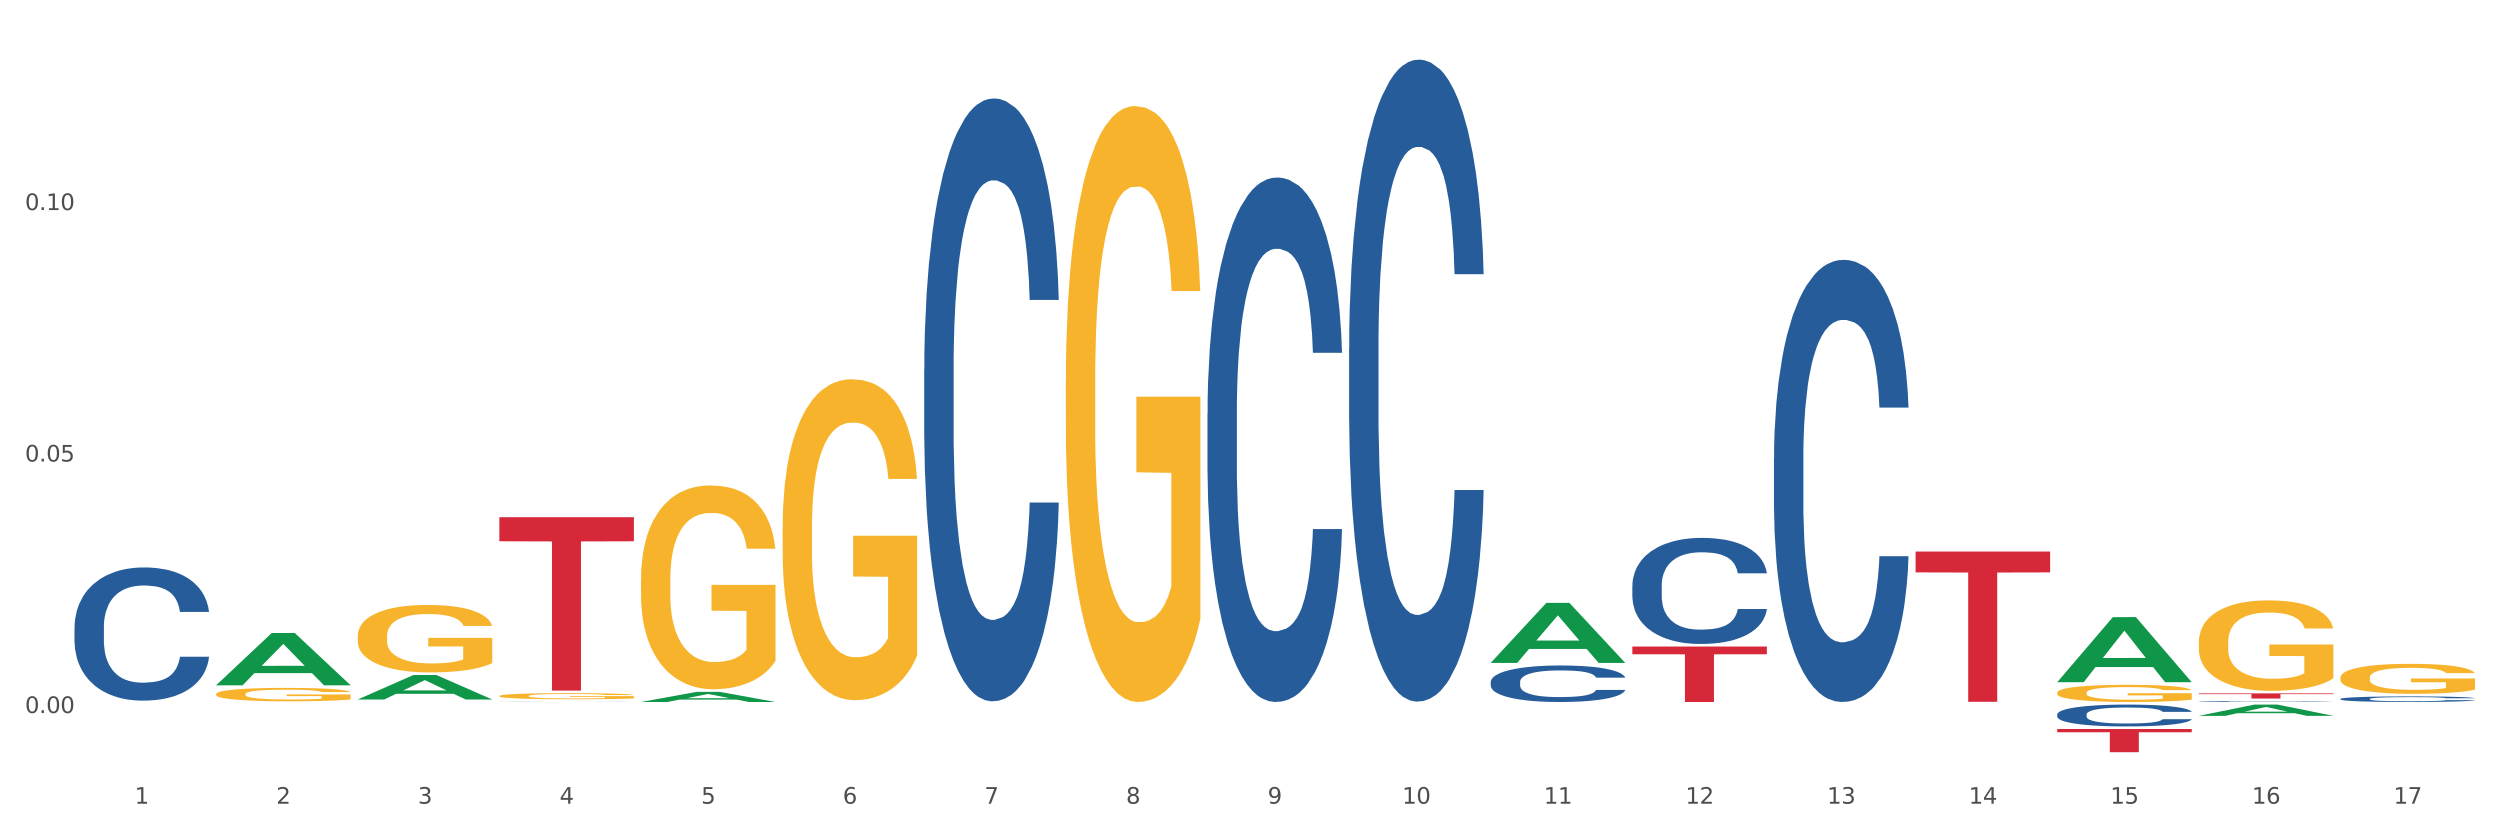 <?xml version="1.0" encoding="utf-8" standalone="no"?>
<!DOCTYPE svg PUBLIC "-//W3C//DTD SVG 1.1//EN"
  "http://www.w3.org/Graphics/SVG/1.1/DTD/svg11.dtd">
<svg xmlns:xlink="http://www.w3.org/1999/xlink" width="1080pt" height="360pt" viewBox="0 0 1080 360" xmlns="http://www.w3.org/2000/svg" version="1.1">
 <rect x="0" y="0" width="1080" height="360" fill="#333333" stroke="none"/>
 <defs>
  <style type="text/css">*{stroke-linejoin: round; stroke-linecap: butt}</style>
 </defs>
 <g id="figure_1">
  <g id="patch_1">
   <path d="M 0 360 
L 1080 360 
L 1080 0 
L 0 0 
z
" style="fill: #ffffff; stroke: #ffffff; stroke-linejoin: miter"/>
  </g>
  <g id="axes_1">
   <g id="matplotlib.axis_1">
    <g id="xtick_1">
     <g id="text_1">
      <!-- 1 -->
      <g style="fill: #4d4d4d" transform="translate(58.182 347.204) scale(0.096 -0.096)">
       <defs>
        <path id="DejaVuSans-31" d="M 794 531 
L 1825 531 
L 1825 4091 
L 703 3866 
L 703 4441 
L 1819 4666 
L 2450 4666 
L 2450 531 
L 3481 531 
L 3481 0 
L 794 0 
L 794 531 
z
" transform="scale(0.016)"/>
       </defs>
       <use xlink:href="#DejaVuSans-31"/>
      </g>
     </g>
    </g>
    <g id="xtick_2">
     <g id="text_2">
      <!-- 2 -->
      <g style="fill: #4d4d4d" transform="translate(119.364 347.204) scale(0.096 -0.096)">
       <defs>
        <path id="DejaVuSans-32" d="M 1228 531 
L 3431 531 
L 3431 0 
L 469 0 
L 469 531 
Q 828 903 1448 1529 
Q 2069 2156 2228 2338 
Q 2531 2678 2651 2914 
Q 2772 3150 2772 3378 
Q 2772 3750 2511 3984 
Q 2250 4219 1831 4219 
Q 1534 4219 1204 4116 
Q 875 4013 500 3803 
L 500 4441 
Q 881 4594 1212 4672 
Q 1544 4750 1819 4750 
Q 2544 4750 2975 4387 
Q 3406 4025 3406 3419 
Q 3406 3131 3298 2873 
Q 3191 2616 2906 2266 
Q 2828 2175 2409 1742 
Q 1991 1309 1228 531 
z
" transform="scale(0.016)"/>
       </defs>
       <use xlink:href="#DejaVuSans-32"/>
      </g>
     </g>
    </g>
    <g id="xtick_3">
     <g id="text_3">
      <!-- 3 -->
      <g style="fill: #4d4d4d" transform="translate(180.545 347.204) scale(0.096 -0.096)">
       <defs>
        <path id="DejaVuSans-33" d="M 2597 2516 
Q 3050 2419 3304 2112 
Q 3559 1806 3559 1356 
Q 3559 666 3084 287 
Q 2609 -91 1734 -91 
Q 1441 -91 1130 -33 
Q 819 25 488 141 
L 488 750 
Q 750 597 1062 519 
Q 1375 441 1716 441 
Q 2309 441 2620 675 
Q 2931 909 2931 1356 
Q 2931 1769 2642 2001 
Q 2353 2234 1838 2234 
L 1294 2234 
L 1294 2753 
L 1863 2753 
Q 2328 2753 2575 2939 
Q 2822 3125 2822 3475 
Q 2822 3834 2567 4026 
Q 2313 4219 1838 4219 
Q 1578 4219 1281 4162 
Q 984 4106 628 3988 
L 628 4550 
Q 988 4650 1302 4700 
Q 1616 4750 1894 4750 
Q 2613 4750 3031 4423 
Q 3450 4097 3450 3541 
Q 3450 3153 3228 2886 
Q 3006 2619 2597 2516 
z
" transform="scale(0.016)"/>
       </defs>
       <use xlink:href="#DejaVuSans-33"/>
      </g>
     </g>
    </g>
    <g id="xtick_4">
     <g id="text_4">
      <!-- 4 -->
      <g style="fill: #4d4d4d" transform="translate(241.726 347.204) scale(0.096 -0.096)">
       <defs>
        <path id="DejaVuSans-34" d="M 2419 4116 
L 825 1625 
L 2419 1625 
L 2419 4116 
z
M 2253 4666 
L 3047 4666 
L 3047 1625 
L 3713 1625 
L 3713 1100 
L 3047 1100 
L 3047 0 
L 2419 0 
L 2419 1100 
L 313 1100 
L 313 1709 
L 2253 4666 
z
" transform="scale(0.016)"/>
       </defs>
       <use xlink:href="#DejaVuSans-34"/>
      </g>
     </g>
    </g>
    <g id="xtick_5">
     <g id="text_5">
      <!-- 5 -->
      <g style="fill: #4d4d4d" transform="translate(302.908 347.204) scale(0.096 -0.096)">
       <defs>
        <path id="DejaVuSans-35" d="M 691 4666 
L 3169 4666 
L 3169 4134 
L 1269 4134 
L 1269 2991 
Q 1406 3038 1543 3061 
Q 1681 3084 1819 3084 
Q 2600 3084 3056 2656 
Q 3513 2228 3513 1497 
Q 3513 744 3044 326 
Q 2575 -91 1722 -91 
Q 1428 -91 1123 -41 
Q 819 9 494 109 
L 494 744 
Q 775 591 1075 516 
Q 1375 441 1709 441 
Q 2250 441 2565 725 
Q 2881 1009 2881 1497 
Q 2881 1984 2565 2268 
Q 2250 2553 1709 2553 
Q 1456 2553 1204 2497 
Q 953 2441 691 2322 
L 691 4666 
z
" transform="scale(0.016)"/>
       </defs>
       <use xlink:href="#DejaVuSans-35"/>
      </g>
     </g>
    </g>
    <g id="xtick_6">
     <g id="text_6">
      <!-- 6 -->
      <g style="fill: #4d4d4d" transform="translate(364.089 347.204) scale(0.096 -0.096)">
       <defs>
        <path id="DejaVuSans-36" d="M 2113 2584 
Q 1688 2584 1439 2293 
Q 1191 2003 1191 1497 
Q 1191 994 1439 701 
Q 1688 409 2113 409 
Q 2538 409 2786 701 
Q 3034 994 3034 1497 
Q 3034 2003 2786 2293 
Q 2538 2584 2113 2584 
z
M 3366 4563 
L 3366 3988 
Q 3128 4100 2886 4159 
Q 2644 4219 2406 4219 
Q 1781 4219 1451 3797 
Q 1122 3375 1075 2522 
Q 1259 2794 1537 2939 
Q 1816 3084 2150 3084 
Q 2853 3084 3261 2657 
Q 3669 2231 3669 1497 
Q 3669 778 3244 343 
Q 2819 -91 2113 -91 
Q 1303 -91 875 529 
Q 447 1150 447 2328 
Q 447 3434 972 4092 
Q 1497 4750 2381 4750 
Q 2619 4750 2861 4703 
Q 3103 4656 3366 4563 
z
" transform="scale(0.016)"/>
       </defs>
       <use xlink:href="#DejaVuSans-36"/>
      </g>
     </g>
    </g>
    <g id="xtick_7">
     <g id="text_7">
      <!-- 7 -->
      <g style="fill: #4d4d4d" transform="translate(425.271 347.204) scale(0.096 -0.096)">
       <defs>
        <path id="DejaVuSans-37" d="M 525 4666 
L 3525 4666 
L 3525 4397 
L 1831 0 
L 1172 0 
L 2766 4134 
L 525 4134 
L 525 4666 
z
" transform="scale(0.016)"/>
       </defs>
       <use xlink:href="#DejaVuSans-37"/>
      </g>
     </g>
    </g>
    <g id="xtick_8">
     <g id="text_8">
      <!-- 8 -->
      <g style="fill: #4d4d4d" transform="translate(486.452 347.204) scale(0.096 -0.096)">
       <defs>
        <path id="DejaVuSans-38" d="M 2034 2216 
Q 1584 2216 1326 1975 
Q 1069 1734 1069 1313 
Q 1069 891 1326 650 
Q 1584 409 2034 409 
Q 2484 409 2743 651 
Q 3003 894 3003 1313 
Q 3003 1734 2745 1975 
Q 2488 2216 2034 2216 
z
M 1403 2484 
Q 997 2584 770 2862 
Q 544 3141 544 3541 
Q 544 4100 942 4425 
Q 1341 4750 2034 4750 
Q 2731 4750 3128 4425 
Q 3525 4100 3525 3541 
Q 3525 3141 3298 2862 
Q 3072 2584 2669 2484 
Q 3125 2378 3379 2068 
Q 3634 1759 3634 1313 
Q 3634 634 3220 271 
Q 2806 -91 2034 -91 
Q 1263 -91 848 271 
Q 434 634 434 1313 
Q 434 1759 690 2068 
Q 947 2378 1403 2484 
z
M 1172 3481 
Q 1172 3119 1398 2916 
Q 1625 2713 2034 2713 
Q 2441 2713 2670 2916 
Q 2900 3119 2900 3481 
Q 2900 3844 2670 4047 
Q 2441 4250 2034 4250 
Q 1625 4250 1398 4047 
Q 1172 3844 1172 3481 
z
" transform="scale(0.016)"/>
       </defs>
       <use xlink:href="#DejaVuSans-38"/>
      </g>
     </g>
    </g>
    <g id="xtick_9">
     <g id="text_9">
      <!-- 9 -->
      <g style="fill: #4d4d4d" transform="translate(547.634 347.204) scale(0.096 -0.096)">
       <defs>
        <path id="DejaVuSans-39" d="M 703 97 
L 703 672 
Q 941 559 1184 500 
Q 1428 441 1663 441 
Q 2288 441 2617 861 
Q 2947 1281 2994 2138 
Q 2813 1869 2534 1725 
Q 2256 1581 1919 1581 
Q 1219 1581 811 2004 
Q 403 2428 403 3163 
Q 403 3881 828 4315 
Q 1253 4750 1959 4750 
Q 2769 4750 3195 4129 
Q 3622 3509 3622 2328 
Q 3622 1225 3098 567 
Q 2575 -91 1691 -91 
Q 1453 -91 1209 -44 
Q 966 3 703 97 
z
M 1959 2075 
Q 2384 2075 2632 2365 
Q 2881 2656 2881 3163 
Q 2881 3666 2632 3958 
Q 2384 4250 1959 4250 
Q 1534 4250 1286 3958 
Q 1038 3666 1038 3163 
Q 1038 2656 1286 2365 
Q 1534 2075 1959 2075 
z
" transform="scale(0.016)"/>
       </defs>
       <use xlink:href="#DejaVuSans-39"/>
      </g>
     </g>
    </g>
    <g id="xtick_10">
     <g id="text_10">
      <!-- 10 -->
      <g style="fill: #4d4d4d" transform="translate(605.761 347.204) scale(0.096 -0.096)">
       <defs>
        <path id="DejaVuSans-30" d="M 2034 4250 
Q 1547 4250 1301 3770 
Q 1056 3291 1056 2328 
Q 1056 1369 1301 889 
Q 1547 409 2034 409 
Q 2525 409 2770 889 
Q 3016 1369 3016 2328 
Q 3016 3291 2770 3770 
Q 2525 4250 2034 4250 
z
M 2034 4750 
Q 2819 4750 3233 4129 
Q 3647 3509 3647 2328 
Q 3647 1150 3233 529 
Q 2819 -91 2034 -91 
Q 1250 -91 836 529 
Q 422 1150 422 2328 
Q 422 3509 836 4129 
Q 1250 4750 2034 4750 
z
" transform="scale(0.016)"/>
       </defs>
       <use xlink:href="#DejaVuSans-31"/>
       <use xlink:href="#DejaVuSans-30" transform="translate(63.623 0)"/>
      </g>
     </g>
    </g>
    <g id="xtick_11">
     <g id="text_11">
      <!-- 11 -->
      <g style="fill: #4d4d4d" transform="translate(666.942 347.204) scale(0.096 -0.096)">
       <use xlink:href="#DejaVuSans-31"/>
       <use xlink:href="#DejaVuSans-31" transform="translate(63.623 0)"/>
      </g>
     </g>
    </g>
    <g id="xtick_12">
     <g id="text_12">
      <!-- 12 -->
      <g style="fill: #4d4d4d" transform="translate(728.124 347.204) scale(0.096 -0.096)">
       <use xlink:href="#DejaVuSans-31"/>
       <use xlink:href="#DejaVuSans-32" transform="translate(63.623 0)"/>
      </g>
     </g>
    </g>
    <g id="xtick_13">
     <g id="text_13">
      <!-- 13 -->
      <g style="fill: #4d4d4d" transform="translate(789.305 347.204) scale(0.096 -0.096)">
       <use xlink:href="#DejaVuSans-31"/>
       <use xlink:href="#DejaVuSans-33" transform="translate(63.623 0)"/>
      </g>
     </g>
    </g>
    <g id="xtick_14">
     <g id="text_14">
      <!-- 14 -->
      <g style="fill: #4d4d4d" transform="translate(850.487 347.204) scale(0.096 -0.096)">
       <use xlink:href="#DejaVuSans-31"/>
       <use xlink:href="#DejaVuSans-34" transform="translate(63.623 0)"/>
      </g>
     </g>
    </g>
    <g id="xtick_15">
     <g id="text_15">
      <!-- 15 -->
      <g style="fill: #4d4d4d" transform="translate(911.668 347.204) scale(0.096 -0.096)">
       <use xlink:href="#DejaVuSans-31"/>
       <use xlink:href="#DejaVuSans-35" transform="translate(63.623 0)"/>
      </g>
     </g>
    </g>
    <g id="xtick_16">
     <g id="text_16">
      <!-- 16 -->
      <g style="fill: #4d4d4d" transform="translate(972.849 347.204) scale(0.096 -0.096)">
       <use xlink:href="#DejaVuSans-31"/>
       <use xlink:href="#DejaVuSans-36" transform="translate(63.623 0)"/>
      </g>
     </g>
    </g>
    <g id="xtick_17">
     <g id="text_17">
      <!-- 17 -->
      <g style="fill: #4d4d4d" transform="translate(1034.031 347.204) scale(0.096 -0.096)">
       <use xlink:href="#DejaVuSans-31"/>
       <use xlink:href="#DejaVuSans-37" transform="translate(63.623 0)"/>
      </g>
     </g>
    </g>
    <g id="xtick_18"/>
    <g id="xtick_19"/>
    <g id="xtick_20"/>
    <g id="xtick_21"/>
    <g id="xtick_22"/>
    <g id="xtick_23"/>
    <g id="xtick_24"/>
    <g id="xtick_25"/>
    <g id="xtick_26"/>
    <g id="xtick_27"/>
    <g id="xtick_28"/>
    <g id="xtick_29"/>
    <g id="xtick_30"/>
    <g id="xtick_31"/>
    <g id="xtick_32"/>
    <g id="xtick_33"/>
   </g>
   <g id="matplotlib.axis_2">
    <g id="ytick_1">
     <g id="text_18">
      <!-- 0.00 -->
      <g style="fill: #4d4d4d" transform="translate(10.8 308.024) scale(0.096 -0.096)">
       <defs>
        <path id="DejaVuSans-2e" d="M 684 794 
L 1344 794 
L 1344 0 
L 684 0 
L 684 794 
z
" transform="scale(0.016)"/>
       </defs>
       <use xlink:href="#DejaVuSans-30"/>
       <use xlink:href="#DejaVuSans-2e" transform="translate(63.623 0)"/>
       <use xlink:href="#DejaVuSans-30" transform="translate(95.41 0)"/>
       <use xlink:href="#DejaVuSans-30" transform="translate(159.033 0)"/>
      </g>
     </g>
    </g>
    <g id="ytick_2">
     <g id="text_19">
      <!-- 0.05 -->
      <g style="fill: #4d4d4d" transform="translate(10.8 199.385) scale(0.096 -0.096)">
       <use xlink:href="#DejaVuSans-30"/>
       <use xlink:href="#DejaVuSans-2e" transform="translate(63.623 0)"/>
       <use xlink:href="#DejaVuSans-30" transform="translate(95.41 0)"/>
       <use xlink:href="#DejaVuSans-35" transform="translate(159.033 0)"/>
      </g>
     </g>
    </g>
    <g id="ytick_3">
     <g id="text_20">
      <!-- 0.10 -->
      <g style="fill: #4d4d4d" transform="translate(10.8 90.746) scale(0.096 -0.096)">
       <use xlink:href="#DejaVuSans-30"/>
       <use xlink:href="#DejaVuSans-2e" transform="translate(63.623 0)"/>
       <use xlink:href="#DejaVuSans-31" transform="translate(95.41 0)"/>
       <use xlink:href="#DejaVuSans-30" transform="translate(159.033 0)"/>
      </g>
     </g>
    </g>
    <g id="ytick_4"/>
    <g id="ytick_5"/>
    <g id="ytick_6"/>
   </g>
   <g id="PolyCollection_1">
    <path d="M 93.356 296.013 
L 93.416 295.992 
L 117.384 273.463 
L 127.331 273.441 
L 151.479 296.056 
L 139.974 296.056 
L 134.761 290.789 
L 110.014 290.789 
L 109.834 290.874 
L 104.801 296.056 
L 93.356 296.056 
L 93.356 296.013 
L 113.13 287.647 
L 131.645 287.626 
L 122.478 278.261 
L 122.358 278.219 
L 122.238 278.283 
L 113.07 287.626 
L 113.13 287.647 
L 93.356 296.013 
z
" clip-path="url(#pfa1f5abcf6)" style="fill: #109648"/>
    <path d="M 154.538 302.165 
L 154.598 302.155 
L 178.566 291.616 
L 188.512 291.606 
L 212.66 302.184 
L 201.156 302.184 
L 195.943 299.721 
L 171.196 299.721 
L 171.016 299.761 
L 165.983 302.184 
L 154.538 302.184 
L 154.538 302.165 
L 174.311 298.251 
L 192.827 298.241 
L 183.659 293.861 
L 183.539 293.841 
L 183.419 293.871 
L 174.251 298.241 
L 174.311 298.251 
L 154.538 302.165 
z
" clip-path="url(#pfa1f5abcf6)" style="fill: #109648"/>
    <path d="M 643.989 286.326 
L 644.049 286.302 
L 668.017 260.447 
L 677.964 260.423 
L 702.112 286.375 
L 690.607 286.375 
L 685.394 280.331 
L 660.647 280.331 
L 660.467 280.429 
L 655.434 286.375 
L 643.989 286.375 
L 643.989 286.326 
L 663.763 276.725 
L 682.278 276.701 
L 673.11 265.954 
L 672.99 265.906 
L 672.871 265.979 
L 663.703 276.701 
L 663.763 276.725 
L 643.989 286.326 
z
" clip-path="url(#pfa1f5abcf6)" style="fill: #109648"/>
    <path d="M 888.715 294.671 
L 888.775 294.644 
L 912.743 266.603 
L 922.689 266.577 
L 946.837 294.723 
L 935.333 294.723 
L 930.12 288.169 
L 905.373 288.169 
L 905.193 288.275 
L 900.16 294.723 
L 888.715 294.723 
L 888.715 294.671 
L 908.488 284.258 
L 927.004 284.231 
L 917.836 272.576 
L 917.716 272.523 
L 917.596 272.603 
L 908.428 284.231 
L 908.488 284.258 
L 888.715 294.671 
z
" clip-path="url(#pfa1f5abcf6)" style="fill: #109648"/>
    <path d="M 949.896 309.235 
L 949.956 309.23 
L 973.924 304.381 
L 983.871 304.377 
L 1008.019 309.244 
L 996.514 309.244 
L 991.301 308.111 
L 966.554 308.111 
L 966.374 308.129 
L 961.341 309.244 
L 949.896 309.244 
L 949.896 309.235 
L 969.67 307.434 
L 988.185 307.43 
L 979.017 305.414 
L 978.897 305.405 
L 978.778 305.419 
L 969.61 307.43 
L 969.67 307.434 
L 949.896 309.235 
z
" clip-path="url(#pfa1f5abcf6)" style="fill: #109648"/>
    <path d="M 215.719 223.423 
L 273.842 223.423 
L 273.842 233.833 
L 250.978 233.903 
L 250.978 298.331 
L 238.445 298.331 
L 238.445 233.903 
L 215.719 233.833 
L 215.719 223.494 
L 215.719 223.423 
z
" clip-path="url(#pfa1f5abcf6)" style="fill: #d62839"/>
    <path d="M 888.715 314.934 
L 946.837 314.934 
L 946.837 316.326 
L 923.974 316.335 
L 923.974 324.95 
L 911.44 324.95 
L 911.44 316.335 
L 888.715 316.326 
L 888.715 314.943 
L 888.715 314.934 
z
" clip-path="url(#pfa1f5abcf6)" style="fill: #d62839"/>
    <path d="M 827.533 238.258 
L 885.656 238.258 
L 885.656 247.278 
L 862.792 247.339 
L 862.792 303.166 
L 850.259 303.166 
L 850.259 247.339 
L 827.533 247.278 
L 827.533 238.319 
L 827.533 238.258 
z
" clip-path="url(#pfa1f5abcf6)" style="fill: #d62839"/>
    <path d="M 949.896 299.558 
L 1008.019 299.558 
L 1008.019 299.865 
L 985.155 299.867 
L 985.155 301.768 
L 972.622 301.768 
L 972.622 299.867 
L 949.896 299.865 
L 949.896 299.56 
L 949.896 299.558 
z
" clip-path="url(#pfa1f5abcf6)" style="fill: #d62839"/>
    <path d="M 705.171 279.308 
L 763.293 279.308 
L 763.293 282.637 
L 740.43 282.659 
L 740.43 303.262 
L 727.896 303.262 
L 727.896 282.659 
L 705.171 282.637 
L 705.171 279.33 
L 705.171 279.308 
z
" clip-path="url(#pfa1f5abcf6)" style="fill: #d62839"/>
    <path d="M 705.171 252.956 
L 705.239 252.914 
L 705.239 251.743 
L 705.445 250.152 
L 706.201 247.222 
L 707.163 245.004 
L 708.812 242.409 
L 709.705 241.321 
L 710.873 240.108 
L 713.277 238.141 
L 716.026 236.466 
L 717.949 235.546 
L 719.392 234.96 
L 722.621 233.913 
L 724.476 233.453 
L 726.4 233.076 
L 728.049 232.825 
L 730.797 232.532 
L 732.995 232.407 
L 735.537 232.365 
L 737.667 232.407 
L 740.484 232.574 
L 744.606 233.076 
L 746.186 233.369 
L 748.316 233.872 
L 750.514 234.541 
L 752.301 235.211 
L 754.362 236.173 
L 756.491 237.429 
L 758.552 239.019 
L 759.995 240.484 
L 761.163 242.033 
L 762.194 243.916 
L 762.949 245.967 
L 763.293 247.683 
L 750.72 247.683 
L 750.377 246.134 
L 749.69 244.46 
L 749.003 243.33 
L 748.247 242.409 
L 747.079 241.363 
L 746.049 240.693 
L 744.331 239.898 
L 742.751 239.396 
L 741.446 239.103 
L 739.865 238.852 
L 736.499 238.601 
L 734.094 238.601 
L 732.583 238.685 
L 730.728 238.894 
L 729.148 239.187 
L 727.293 239.689 
L 725.85 240.233 
L 724.407 240.945 
L 723.583 241.447 
L 722.346 242.368 
L 721.522 243.121 
L 720.423 244.418 
L 719.804 245.339 
L 718.705 247.725 
L 718.224 249.482 
L 718.018 250.696 
L 717.881 252.035 
L 717.881 258.564 
L 718.293 261.494 
L 718.636 262.75 
L 719.186 264.173 
L 720.216 266.014 
L 721.728 267.814 
L 723.308 269.111 
L 724.613 269.906 
L 725.85 270.492 
L 727.087 270.953 
L 728.598 271.371 
L 729.835 271.622 
L 731.69 271.873 
L 733.888 271.999 
L 735.606 271.999 
L 739.11 271.79 
L 740.69 271.581 
L 742.201 271.288 
L 743.85 270.827 
L 745.155 270.325 
L 745.911 269.948 
L 747.148 269.153 
L 748.11 268.316 
L 748.934 267.353 
L 749.484 266.516 
L 750.102 265.261 
L 750.583 263.838 
L 750.72 263.084 
L 763.293 263.084 
L 763.018 264.591 
L 762.537 266.056 
L 761.575 268.023 
L 760.82 269.153 
L 759.652 270.534 
L 758.415 271.706 
L 756.697 273.003 
L 755.117 273.966 
L 753.468 274.803 
L 751.682 275.556 
L 748.453 276.603 
L 747.285 276.896 
L 744.812 277.398 
L 742.888 277.691 
L 740.071 277.984 
L 737.186 278.151 
L 734.163 278.193 
L 731.484 278.109 
L 728.529 277.858 
L 726.674 277.607 
L 724.613 277.231 
L 722.209 276.645 
L 719.942 275.933 
L 717.812 275.096 
L 715.819 274.134 
L 713.965 273.045 
L 711.56 271.246 
L 709.774 269.488 
L 708.468 267.856 
L 707.575 266.475 
L 706.682 264.717 
L 706.201 263.503 
L 705.445 260.573 
L 705.171 257.853 
L 705.171 252.956 
z
" clip-path="url(#pfa1f5abcf6)" style="fill: #255c99"/>
    <path d="M 766.352 198.074 
L 766.421 197.899 
L 766.421 193.015 
L 766.627 186.386 
L 767.383 174.175 
L 768.344 164.93 
L 769.993 154.115 
L 770.886 149.579 
L 772.054 144.52 
L 774.459 136.321 
L 777.207 129.344 
L 779.131 125.506 
L 780.573 123.064 
L 783.802 118.703 
L 785.657 116.784 
L 787.581 115.214 
L 789.23 114.167 
L 791.978 112.946 
L 794.177 112.423 
L 796.719 112.248 
L 798.848 112.423 
L 801.665 113.121 
L 805.787 115.214 
L 807.367 116.435 
L 809.497 118.528 
L 811.696 121.319 
L 813.482 124.111 
L 815.543 128.123 
L 817.673 133.356 
L 819.734 139.985 
L 821.177 146.09 
L 822.345 152.545 
L 823.375 160.394 
L 824.131 168.942 
L 824.474 176.094 
L 811.902 176.094 
L 811.558 169.64 
L 810.871 162.662 
L 810.184 157.952 
L 809.428 154.115 
L 808.261 149.753 
L 807.23 146.962 
L 805.512 143.648 
L 803.932 141.555 
L 802.627 140.334 
L 801.047 139.287 
L 797.68 138.24 
L 795.276 138.24 
L 793.764 138.589 
L 791.909 139.461 
L 790.329 140.682 
L 788.474 142.776 
L 787.031 145.044 
L 785.589 148.009 
L 784.764 150.102 
L 783.528 153.94 
L 782.703 157.08 
L 781.604 162.488 
L 780.986 166.325 
L 779.886 176.269 
L 779.405 183.595 
L 779.199 188.654 
L 779.062 194.236 
L 779.062 221.449 
L 779.474 233.66 
L 779.818 238.893 
L 780.367 244.824 
L 781.398 252.5 
L 782.909 260.001 
L 784.489 265.408 
L 785.795 268.723 
L 787.031 271.165 
L 788.268 273.084 
L 789.78 274.828 
L 791.016 275.875 
L 792.871 276.922 
L 795.07 277.445 
L 796.787 277.445 
L 800.291 276.573 
L 801.871 275.7 
L 803.383 274.479 
L 805.032 272.56 
L 806.337 270.467 
L 807.093 268.897 
L 808.329 265.583 
L 809.291 262.094 
L 810.116 258.082 
L 810.665 254.593 
L 811.283 249.36 
L 811.764 243.429 
L 811.902 240.289 
L 824.474 240.289 
L 824.2 246.569 
L 823.719 252.674 
L 822.757 260.873 
L 822.001 265.583 
L 820.833 271.339 
L 819.596 276.224 
L 817.879 281.631 
L 816.299 285.644 
L 814.65 289.132 
L 812.864 292.272 
L 809.635 296.633 
L 808.467 297.855 
L 805.993 299.948 
L 804.07 301.169 
L 801.253 302.39 
L 798.367 303.088 
L 795.344 303.262 
L 792.665 302.913 
L 789.711 301.867 
L 787.856 300.82 
L 785.795 299.25 
L 783.39 296.808 
L 781.123 293.842 
L 778.993 290.354 
L 777.001 286.341 
L 775.146 281.806 
L 772.741 274.305 
L 770.955 266.978 
L 769.65 260.175 
L 768.757 254.419 
L 767.863 247.092 
L 767.383 242.033 
L 766.627 229.822 
L 766.352 218.484 
L 766.352 198.074 
z
" clip-path="url(#pfa1f5abcf6)" style="fill: #255c99"/>
    <path d="M 521.626 178.489 
L 521.695 178.282 
L 521.695 172.488 
L 521.901 164.625 
L 522.657 150.141 
L 523.619 139.174 
L 525.268 126.345 
L 526.161 120.965 
L 527.329 114.964 
L 529.733 105.239 
L 532.481 96.962 
L 534.405 92.41 
L 535.848 89.513 
L 539.077 84.34 
L 540.932 82.064 
L 542.855 80.201 
L 544.504 78.96 
L 547.252 77.511 
L 549.451 76.891 
L 551.993 76.684 
L 554.123 76.891 
L 556.939 77.718 
L 561.062 80.201 
L 562.642 81.65 
L 564.772 84.133 
L 566.97 87.444 
L 568.756 90.754 
L 570.817 95.513 
L 572.947 101.721 
L 575.008 109.584 
L 576.451 116.826 
L 577.619 124.482 
L 578.649 133.794 
L 579.405 143.933 
L 579.749 152.417 
L 567.176 152.417 
L 566.833 144.761 
L 566.146 136.484 
L 565.459 130.897 
L 564.703 126.345 
L 563.535 121.172 
L 562.504 117.861 
L 560.787 113.929 
L 559.207 111.446 
L 557.901 109.998 
L 556.321 108.756 
L 552.955 107.515 
L 550.55 107.515 
L 549.039 107.929 
L 547.184 108.963 
L 545.604 110.412 
L 543.749 112.895 
L 542.306 115.585 
L 540.863 119.102 
L 540.039 121.586 
L 538.802 126.138 
L 537.978 129.862 
L 536.878 136.277 
L 536.26 140.829 
L 535.161 152.624 
L 534.68 161.314 
L 534.474 167.315 
L 534.336 173.937 
L 534.336 206.216 
L 534.749 220.701 
L 535.092 226.908 
L 535.642 233.944 
L 536.672 243.048 
L 538.184 251.946 
L 539.764 258.36 
L 541.069 262.292 
L 542.306 265.189 
L 543.542 267.465 
L 545.054 269.534 
L 546.291 270.776 
L 548.146 272.017 
L 550.344 272.638 
L 552.062 272.638 
L 555.565 271.603 
L 557.146 270.569 
L 558.657 269.12 
L 560.306 266.844 
L 561.611 264.361 
L 562.367 262.499 
L 563.604 258.567 
L 564.565 254.429 
L 565.39 249.67 
L 565.939 245.531 
L 566.558 239.324 
L 567.039 232.288 
L 567.176 228.564 
L 579.749 228.564 
L 579.474 236.013 
L 578.993 243.255 
L 578.031 252.98 
L 577.275 258.567 
L 576.107 265.396 
L 574.871 271.189 
L 573.153 277.604 
L 571.573 282.363 
L 569.924 286.502 
L 568.138 290.226 
L 564.909 295.399 
L 563.741 296.848 
L 561.268 299.331 
L 559.344 300.779 
L 556.527 302.228 
L 553.642 303.055 
L 550.619 303.262 
L 547.939 302.848 
L 544.985 301.607 
L 543.13 300.365 
L 541.069 298.503 
L 538.665 295.606 
L 536.397 292.088 
L 534.268 287.95 
L 532.275 283.191 
L 530.42 277.811 
L 528.016 268.913 
L 526.229 260.223 
L 524.924 252.153 
L 524.031 245.324 
L 523.138 236.634 
L 522.657 230.633 
L 521.901 216.148 
L 521.626 202.699 
L 521.626 178.489 
z
" clip-path="url(#pfa1f5abcf6)" style="fill: #255c99"/>
    <path d="M 399.263 159.55 
L 399.332 159.312 
L 399.332 152.653 
L 399.538 143.615 
L 400.294 126.966 
L 401.256 114.36 
L 402.905 99.614 
L 403.798 93.43 
L 404.966 86.533 
L 407.37 75.354 
L 410.118 65.84 
L 412.042 60.608 
L 413.485 57.278 
L 416.714 51.332 
L 418.569 48.716 
L 420.493 46.575 
L 422.141 45.148 
L 424.89 43.483 
L 427.088 42.769 
L 429.63 42.532 
L 431.76 42.769 
L 434.577 43.721 
L 438.699 46.575 
L 440.279 48.24 
L 442.409 51.094 
L 444.607 54.899 
L 446.393 58.705 
L 448.455 64.175 
L 450.584 71.311 
L 452.645 80.349 
L 454.088 88.673 
L 455.256 97.473 
L 456.287 108.176 
L 457.042 119.831 
L 457.386 129.582 
L 444.813 129.582 
L 444.47 120.782 
L 443.783 111.268 
L 443.096 104.846 
L 442.34 99.614 
L 441.172 93.668 
L 440.142 89.862 
L 438.424 85.343 
L 436.844 82.489 
L 435.538 80.824 
L 433.958 79.397 
L 430.592 77.97 
L 428.187 77.97 
L 426.676 78.446 
L 424.821 79.635 
L 423.241 81.3 
L 421.386 84.154 
L 419.943 87.246 
L 418.5 91.289 
L 417.676 94.144 
L 416.439 99.376 
L 415.615 103.657 
L 414.515 111.03 
L 413.897 116.263 
L 412.798 129.82 
L 412.317 139.809 
L 412.111 146.707 
L 411.973 154.318 
L 411.973 191.421 
L 412.386 208.07 
L 412.729 215.206 
L 413.279 223.292 
L 414.309 233.757 
L 415.821 243.985 
L 417.401 251.358 
L 418.706 255.877 
L 419.943 259.207 
L 421.18 261.823 
L 422.691 264.201 
L 423.928 265.628 
L 425.783 267.055 
L 427.981 267.769 
L 429.699 267.769 
L 433.203 266.58 
L 434.783 265.39 
L 436.294 263.726 
L 437.943 261.109 
L 439.248 258.255 
L 440.004 256.115 
L 441.241 251.596 
L 442.203 246.839 
L 443.027 241.368 
L 443.577 236.611 
L 444.195 229.476 
L 444.676 221.389 
L 444.813 217.108 
L 457.386 217.108 
L 457.111 225.671 
L 456.63 233.995 
L 455.668 245.174 
L 454.913 251.596 
L 453.745 259.444 
L 452.508 266.104 
L 450.79 273.477 
L 449.21 278.947 
L 447.561 283.704 
L 445.775 287.986 
L 442.546 293.932 
L 441.378 295.596 
L 438.905 298.451 
L 436.981 300.115 
L 434.164 301.78 
L 431.279 302.732 
L 428.256 302.97 
L 425.577 302.494 
L 422.622 301.067 
L 420.767 299.64 
L 418.706 297.499 
L 416.302 294.169 
L 414.035 290.126 
L 411.905 285.369 
L 409.912 279.899 
L 408.057 273.715 
L 405.653 263.488 
L 403.867 253.498 
L 402.561 244.222 
L 401.668 236.374 
L 400.775 226.384 
L 400.294 219.487 
L 399.538 202.838 
L 399.263 187.378 
L 399.263 159.55 
z
" clip-path="url(#pfa1f5abcf6)" style="fill: #255c99"/>
    <path d="M 215.719 303.224 
L 215.788 303.224 
L 215.788 303.222 
L 215.994 303.22 
L 216.75 303.215 
L 217.712 303.212 
L 219.36 303.208 
L 220.254 303.206 
L 221.422 303.204 
L 223.826 303.201 
L 226.574 303.199 
L 228.498 303.198 
L 229.941 303.197 
L 233.17 303.195 
L 235.025 303.194 
L 236.948 303.194 
L 238.597 303.193 
L 241.345 303.193 
L 243.544 303.193 
L 246.086 303.193 
L 248.216 303.193 
L 251.032 303.193 
L 255.155 303.194 
L 256.735 303.194 
L 258.864 303.195 
L 261.063 303.196 
L 262.849 303.197 
L 264.91 303.199 
L 267.04 303.2 
L 269.101 303.203 
L 270.544 303.205 
L 271.712 303.207 
L 272.742 303.21 
L 273.498 303.213 
L 273.842 303.216 
L 261.269 303.216 
L 260.926 303.214 
L 260.238 303.211 
L 259.551 303.209 
L 258.796 303.208 
L 257.628 303.206 
L 256.597 303.205 
L 254.88 303.204 
L 253.3 303.203 
L 251.994 303.203 
L 250.414 303.203 
L 247.048 303.202 
L 244.643 303.202 
L 243.132 303.202 
L 241.277 303.203 
L 239.696 303.203 
L 237.841 303.204 
L 236.399 303.205 
L 234.956 303.206 
L 234.132 303.207 
L 232.895 303.208 
L 232.07 303.209 
L 230.971 303.211 
L 230.353 303.212 
L 229.254 303.216 
L 228.773 303.219 
L 228.567 303.221 
L 228.429 303.223 
L 228.429 303.232 
L 228.841 303.237 
L 229.185 303.239 
L 229.735 303.241 
L 230.765 303.244 
L 232.277 303.246 
L 233.857 303.248 
L 235.162 303.25 
L 236.399 303.251 
L 237.635 303.251 
L 239.147 303.252 
L 240.383 303.252 
L 242.238 303.253 
L 244.437 303.253 
L 246.154 303.253 
L 249.658 303.253 
L 251.238 303.252 
L 252.75 303.252 
L 254.399 303.251 
L 255.704 303.25 
L 256.46 303.25 
L 257.696 303.249 
L 258.658 303.247 
L 259.483 303.246 
L 260.032 303.245 
L 260.651 303.243 
L 261.132 303.24 
L 261.269 303.239 
L 273.842 303.239 
L 273.567 303.242 
L 273.086 303.244 
L 272.124 303.247 
L 271.368 303.249 
L 270.2 303.251 
L 268.964 303.252 
L 267.246 303.254 
L 265.666 303.256 
L 264.017 303.257 
L 262.231 303.258 
L 259.002 303.26 
L 257.834 303.26 
L 255.361 303.261 
L 253.437 303.261 
L 250.62 303.262 
L 247.735 303.262 
L 244.712 303.262 
L 242.032 303.262 
L 239.078 303.262 
L 237.223 303.261 
L 235.162 303.261 
L 232.757 303.26 
L 230.49 303.259 
L 228.361 303.258 
L 226.368 303.256 
L 224.513 303.254 
L 222.109 303.252 
L 220.322 303.249 
L 219.017 303.247 
L 218.124 303.244 
L 217.231 303.242 
L 216.75 303.24 
L 215.994 303.236 
L 215.719 303.231 
L 215.719 303.224 
z
" clip-path="url(#pfa1f5abcf6)" style="fill: #255c99"/>
    <path d="M 32.175 270.987 
L 32.244 270.934 
L 32.244 269.463 
L 32.45 267.466 
L 33.206 263.787 
L 34.167 261.002 
L 35.816 257.743 
L 36.709 256.377 
L 37.877 254.853 
L 40.282 252.383 
L 43.03 250.28 
L 44.954 249.124 
L 46.396 248.388 
L 49.625 247.075 
L 51.48 246.496 
L 53.404 246.024 
L 55.053 245.708 
L 57.801 245.34 
L 60 245.183 
L 62.542 245.13 
L 64.671 245.183 
L 67.488 245.393 
L 71.61 246.024 
L 73.19 246.391 
L 75.32 247.022 
L 77.519 247.863 
L 79.305 248.704 
L 81.366 249.913 
L 83.496 251.489 
L 85.557 253.486 
L 87 255.326 
L 88.168 257.27 
L 89.198 259.635 
L 89.954 262.21 
L 90.297 264.365 
L 77.725 264.365 
L 77.381 262.421 
L 76.694 260.318 
L 76.007 258.899 
L 75.251 257.743 
L 74.084 256.429 
L 73.053 255.588 
L 71.335 254.59 
L 69.755 253.959 
L 68.45 253.591 
L 66.87 253.276 
L 63.503 252.961 
L 61.099 252.961 
L 59.587 253.066 
L 57.732 253.329 
L 56.152 253.696 
L 54.297 254.327 
L 52.854 255.01 
L 51.412 255.904 
L 50.587 256.534 
L 49.351 257.691 
L 48.526 258.637 
L 47.427 260.266 
L 46.809 261.422 
L 45.709 264.418 
L 45.228 266.625 
L 45.022 268.149 
L 44.885 269.831 
L 44.885 278.029 
L 45.297 281.708 
L 45.641 283.285 
L 46.19 285.072 
L 47.221 287.384 
L 48.732 289.644 
L 50.312 291.273 
L 51.618 292.272 
L 52.854 293.007 
L 54.091 293.585 
L 55.603 294.111 
L 56.839 294.426 
L 58.694 294.742 
L 60.893 294.899 
L 62.61 294.899 
L 66.114 294.637 
L 67.694 294.374 
L 69.206 294.006 
L 70.855 293.428 
L 72.16 292.797 
L 72.916 292.324 
L 74.152 291.326 
L 75.114 290.274 
L 75.939 289.066 
L 76.488 288.015 
L 77.106 286.438 
L 77.587 284.651 
L 77.725 283.705 
L 90.297 283.705 
L 90.023 285.597 
L 89.542 287.437 
L 88.58 289.907 
L 87.824 291.326 
L 86.656 293.06 
L 85.419 294.531 
L 83.702 296.161 
L 82.122 297.369 
L 80.473 298.42 
L 78.687 299.366 
L 75.458 300.68 
L 74.29 301.048 
L 71.816 301.679 
L 69.893 302.047 
L 67.076 302.415 
L 64.19 302.625 
L 61.167 302.677 
L 58.488 302.572 
L 55.534 302.257 
L 53.679 301.942 
L 51.618 301.469 
L 49.213 300.733 
L 46.946 299.839 
L 44.816 298.788 
L 42.824 297.58 
L 40.969 296.213 
L 38.564 293.953 
L 36.778 291.746 
L 35.473 289.696 
L 34.58 287.962 
L 33.686 285.755 
L 33.206 284.231 
L 32.45 280.552 
L 32.175 277.136 
L 32.175 270.987 
z
" clip-path="url(#pfa1f5abcf6)" style="fill: #255c99"/>
    <path d="M 582.808 150.378 
L 582.876 150.125 
L 582.876 143.033 
L 583.083 133.408 
L 583.838 115.677 
L 584.8 102.253 
L 586.449 86.549 
L 587.342 79.964 
L 588.51 72.618 
L 590.915 60.714 
L 593.663 50.582 
L 595.586 45.01 
L 597.029 41.463 
L 600.258 35.131 
L 602.113 32.345 
L 604.037 30.065 
L 605.686 28.546 
L 608.434 26.773 
L 610.632 26.013 
L 613.174 25.759 
L 615.304 26.013 
L 618.121 27.026 
L 622.243 30.065 
L 623.823 31.838 
L 625.953 34.878 
L 628.151 38.931 
L 629.938 42.983 
L 631.999 48.809 
L 634.129 56.408 
L 636.19 66.033 
L 637.632 74.898 
L 638.8 84.269 
L 639.831 95.668 
L 640.587 108.079 
L 640.93 118.464 
L 628.358 118.464 
L 628.014 109.092 
L 627.327 98.96 
L 626.64 92.121 
L 625.884 86.549 
L 624.716 80.217 
L 623.686 76.164 
L 621.968 71.352 
L 620.388 68.312 
L 619.083 66.539 
L 617.503 65.019 
L 614.136 63.5 
L 611.732 63.5 
L 610.22 64.006 
L 608.365 65.273 
L 606.785 67.046 
L 604.93 70.085 
L 603.487 73.378 
L 602.044 77.684 
L 601.22 80.723 
L 599.983 86.296 
L 599.159 90.855 
L 598.06 98.707 
L 597.441 104.279 
L 596.342 118.717 
L 595.861 129.355 
L 595.655 136.701 
L 595.518 144.806 
L 595.518 184.319 
L 595.93 202.049 
L 596.273 209.648 
L 596.823 218.26 
L 597.854 229.405 
L 599.365 240.296 
L 600.945 248.148 
L 602.251 252.961 
L 603.487 256.507 
L 604.724 259.293 
L 606.235 261.826 
L 607.472 263.346 
L 609.327 264.865 
L 611.525 265.625 
L 613.243 265.625 
L 616.747 264.359 
L 618.327 263.092 
L 619.838 261.319 
L 621.487 258.533 
L 622.793 255.494 
L 623.548 253.214 
L 624.785 248.401 
L 625.747 243.336 
L 626.571 237.51 
L 627.121 232.444 
L 627.739 224.845 
L 628.22 216.234 
L 628.358 211.674 
L 640.93 211.674 
L 640.655 220.793 
L 640.174 229.658 
L 639.213 241.563 
L 638.457 248.401 
L 637.289 256.76 
L 636.052 263.852 
L 634.335 271.704 
L 632.754 277.53 
L 631.106 282.596 
L 629.319 287.155 
L 626.09 293.487 
L 624.922 295.26 
L 622.449 298.3 
L 620.525 300.073 
L 617.709 301.846 
L 614.823 302.859 
L 611.8 303.112 
L 609.121 302.606 
L 606.167 301.086 
L 604.312 299.566 
L 602.251 297.286 
L 599.846 293.74 
L 597.579 289.434 
L 595.449 284.369 
L 593.457 278.543 
L 591.602 271.957 
L 589.197 261.066 
L 587.411 250.428 
L 586.105 240.549 
L 585.212 232.191 
L 584.319 221.553 
L 583.838 214.207 
L 583.083 196.477 
L 582.808 180.013 
L 582.808 150.378 
z
" clip-path="url(#pfa1f5abcf6)" style="fill: #255c99"/>
    <path d="M 643.989 294.576 
L 644.058 294.562 
L 644.058 294.158 
L 644.264 293.611 
L 645.02 292.603 
L 645.982 291.839 
L 647.63 290.946 
L 648.524 290.572 
L 649.691 290.154 
L 652.096 289.477 
L 654.844 288.901 
L 656.768 288.584 
L 658.211 288.382 
L 661.44 288.022 
L 663.295 287.864 
L 665.218 287.734 
L 666.867 287.648 
L 669.615 287.547 
L 671.814 287.503 
L 674.356 287.489 
L 676.485 287.503 
L 679.302 287.561 
L 683.424 287.734 
L 685.005 287.835 
L 687.134 288.008 
L 689.333 288.238 
L 691.119 288.469 
L 693.18 288.8 
L 695.31 289.232 
L 697.371 289.779 
L 698.814 290.284 
L 699.982 290.817 
L 701.012 291.465 
L 701.768 292.171 
L 702.112 292.761 
L 689.539 292.761 
L 689.195 292.228 
L 688.508 291.652 
L 687.821 291.263 
L 687.066 290.946 
L 685.898 290.586 
L 684.867 290.356 
L 683.15 290.082 
L 681.569 289.909 
L 680.264 289.808 
L 678.684 289.722 
L 675.318 289.635 
L 672.913 289.635 
L 671.401 289.664 
L 669.547 289.736 
L 667.966 289.837 
L 666.111 290.01 
L 664.669 290.197 
L 663.226 290.442 
L 662.401 290.615 
L 661.165 290.932 
L 660.34 291.191 
L 659.241 291.638 
L 658.623 291.955 
L 657.524 292.776 
L 657.043 293.381 
L 656.837 293.798 
L 656.699 294.259 
L 656.699 296.506 
L 657.111 297.515 
L 657.455 297.947 
L 658.004 298.437 
L 659.035 299.07 
L 660.546 299.69 
L 662.127 300.136 
L 663.432 300.41 
L 664.669 300.612 
L 665.905 300.77 
L 667.417 300.914 
L 668.653 301.001 
L 670.508 301.087 
L 672.707 301.13 
L 674.424 301.13 
L 677.928 301.058 
L 679.508 300.986 
L 681.02 300.885 
L 682.669 300.727 
L 683.974 300.554 
L 684.73 300.424 
L 685.966 300.151 
L 686.928 299.863 
L 687.753 299.531 
L 688.302 299.243 
L 688.921 298.811 
L 689.402 298.321 
L 689.539 298.062 
L 702.112 298.062 
L 701.837 298.581 
L 701.356 299.085 
L 700.394 299.762 
L 699.638 300.151 
L 698.47 300.626 
L 697.234 301.029 
L 695.516 301.476 
L 693.936 301.807 
L 692.287 302.095 
L 690.501 302.355 
L 687.272 302.715 
L 686.104 302.816 
L 683.631 302.989 
L 681.707 303.089 
L 678.89 303.19 
L 676.005 303.248 
L 672.982 303.262 
L 670.302 303.233 
L 667.348 303.147 
L 665.493 303.061 
L 663.432 302.931 
L 661.027 302.729 
L 658.76 302.484 
L 656.63 302.196 
L 654.638 301.865 
L 652.783 301.49 
L 650.378 300.871 
L 648.592 300.266 
L 647.287 299.704 
L 646.394 299.229 
L 645.501 298.624 
L 645.02 298.206 
L 644.264 297.198 
L 643.989 296.262 
L 643.989 294.576 
z
" clip-path="url(#pfa1f5abcf6)" style="fill: #255c99"/>
    <path d="M 888.715 308.619 
L 888.784 308.611 
L 888.784 308.369 
L 888.99 308.042 
L 889.745 307.438 
L 890.707 306.981 
L 892.356 306.446 
L 893.249 306.222 
L 894.417 305.972 
L 896.822 305.567 
L 899.57 305.222 
L 901.493 305.032 
L 902.936 304.911 
L 906.165 304.696 
L 908.02 304.601 
L 909.944 304.523 
L 911.593 304.472 
L 914.341 304.411 
L 916.539 304.385 
L 919.081 304.377 
L 921.211 304.385 
L 924.028 304.42 
L 928.15 304.523 
L 929.73 304.584 
L 931.86 304.687 
L 934.058 304.825 
L 935.845 304.963 
L 937.906 305.161 
L 940.036 305.42 
L 942.097 305.748 
L 943.539 306.05 
L 944.707 306.369 
L 945.738 306.757 
L 946.494 307.179 
L 946.837 307.533 
L 934.265 307.533 
L 933.921 307.214 
L 933.234 306.869 
L 932.547 306.636 
L 931.791 306.446 
L 930.623 306.231 
L 929.593 306.093 
L 927.875 305.929 
L 926.295 305.825 
L 924.99 305.765 
L 923.41 305.713 
L 920.043 305.662 
L 917.639 305.662 
L 916.127 305.679 
L 914.272 305.722 
L 912.692 305.782 
L 910.837 305.886 
L 909.394 305.998 
L 907.952 306.144 
L 907.127 306.248 
L 905.89 306.438 
L 905.066 306.593 
L 903.967 306.86 
L 903.348 307.05 
L 902.249 307.541 
L 901.768 307.904 
L 901.562 308.154 
L 901.425 308.43 
L 901.425 309.775 
L 901.837 310.379 
L 902.181 310.637 
L 902.73 310.93 
L 903.761 311.31 
L 905.272 311.681 
L 906.852 311.948 
L 908.158 312.112 
L 909.394 312.233 
L 910.631 312.327 
L 912.142 312.414 
L 913.379 312.465 
L 915.234 312.517 
L 917.432 312.543 
L 919.15 312.543 
L 922.654 312.5 
L 924.234 312.457 
L 925.745 312.396 
L 927.394 312.302 
L 928.7 312.198 
L 929.455 312.12 
L 930.692 311.957 
L 931.654 311.784 
L 932.478 311.586 
L 933.028 311.413 
L 933.646 311.155 
L 934.127 310.861 
L 934.265 310.706 
L 946.837 310.706 
L 946.562 311.017 
L 946.081 311.318 
L 945.12 311.724 
L 944.364 311.957 
L 943.196 312.241 
L 941.959 312.483 
L 940.242 312.75 
L 938.662 312.948 
L 937.013 313.121 
L 935.226 313.276 
L 931.997 313.492 
L 930.829 313.552 
L 928.356 313.655 
L 926.433 313.716 
L 923.616 313.776 
L 920.73 313.811 
L 917.707 313.819 
L 915.028 313.802 
L 912.074 313.75 
L 910.219 313.698 
L 908.158 313.621 
L 905.753 313.5 
L 903.486 313.354 
L 901.356 313.181 
L 899.364 312.983 
L 897.509 312.759 
L 895.104 312.388 
L 893.318 312.026 
L 892.013 311.689 
L 891.119 311.405 
L 890.226 311.043 
L 889.745 310.792 
L 888.99 310.189 
L 888.715 309.628 
L 888.715 308.619 
z
" clip-path="url(#pfa1f5abcf6)" style="fill: #255c99"/>
    <path d="M 949.896 303.053 
L 949.965 303.053 
L 949.965 303.043 
L 950.171 303.03 
L 950.927 303.006 
L 951.889 302.987 
L 953.537 302.966 
L 954.431 302.957 
L 955.599 302.947 
L 958.003 302.931 
L 960.751 302.917 
L 962.675 302.909 
L 964.118 302.904 
L 967.347 302.896 
L 969.202 302.892 
L 971.125 302.889 
L 972.774 302.887 
L 975.522 302.884 
L 977.721 302.883 
L 980.263 302.883 
L 982.393 302.883 
L 985.209 302.885 
L 989.331 302.889 
L 990.912 302.891 
L 993.041 302.895 
L 995.24 302.901 
L 997.026 302.906 
L 999.087 302.914 
L 1001.217 302.925 
L 1003.278 302.938 
L 1004.721 302.95 
L 1005.889 302.963 
L 1006.919 302.978 
L 1007.675 302.995 
L 1008.019 303.01 
L 995.446 303.01 
L 995.103 302.997 
L 994.415 302.983 
L 993.728 302.974 
L 992.973 302.966 
L 991.805 302.957 
L 990.774 302.952 
L 989.057 302.945 
L 987.477 302.941 
L 986.171 302.939 
L 984.591 302.936 
L 981.225 302.934 
L 978.82 302.934 
L 977.309 302.935 
L 975.454 302.937 
L 973.873 302.939 
L 972.018 302.943 
L 970.576 302.948 
L 969.133 302.954 
L 968.309 302.958 
L 967.072 302.966 
L 966.247 302.972 
L 965.148 302.983 
L 964.53 302.99 
L 963.431 303.01 
L 962.95 303.025 
L 962.744 303.035 
L 962.606 303.046 
L 962.606 303.1 
L 963.018 303.124 
L 963.362 303.134 
L 963.912 303.146 
L 964.942 303.161 
L 966.454 303.176 
L 968.034 303.187 
L 969.339 303.194 
L 970.576 303.198 
L 971.812 303.202 
L 973.324 303.206 
L 974.56 303.208 
L 976.415 303.21 
L 978.614 303.211 
L 980.331 303.211 
L 983.835 303.209 
L 985.415 303.207 
L 986.927 303.205 
L 988.576 303.201 
L 989.881 303.197 
L 990.637 303.194 
L 991.873 303.187 
L 992.835 303.18 
L 993.66 303.172 
L 994.209 303.166 
L 994.828 303.155 
L 995.309 303.143 
L 995.446 303.137 
L 1008.019 303.137 
L 1007.744 303.15 
L 1007.263 303.162 
L 1006.301 303.178 
L 1005.545 303.187 
L 1004.377 303.199 
L 1003.141 303.209 
L 1001.423 303.219 
L 999.843 303.227 
L 998.194 303.234 
L 996.408 303.24 
L 993.179 303.249 
L 992.011 303.251 
L 989.538 303.256 
L 987.614 303.258 
L 984.797 303.26 
L 981.912 303.262 
L 978.889 303.262 
L 976.209 303.262 
L 973.255 303.259 
L 971.4 303.257 
L 969.339 303.254 
L 966.934 303.249 
L 964.667 303.244 
L 962.538 303.237 
L 960.545 303.229 
L 958.69 303.22 
L 956.286 303.205 
L 954.499 303.19 
L 953.194 303.177 
L 952.301 303.165 
L 951.408 303.151 
L 950.927 303.141 
L 950.171 303.116 
L 949.896 303.094 
L 949.896 303.053 
z
" clip-path="url(#pfa1f5abcf6)" style="fill: #255c99"/>
    <path d="M 215.719 300.662 
L 215.788 300.66 
L 215.788 300.573 
L 215.925 300.499 
L 216.611 300.318 
L 217.641 300.169 
L 218.395 300.09 
L 219.15 300.025 
L 220.042 299.96 
L 221.14 299.893 
L 223.13 299.794 
L 224.366 299.744 
L 225.875 299.691 
L 228.62 299.614 
L 230.61 299.571 
L 232.669 299.535 
L 236.031 299.491 
L 238.227 299.472 
L 240.56 299.458 
L 243.374 299.448 
L 245.501 299.446 
L 250.167 299.453 
L 254.147 299.475 
L 256.069 299.491 
L 258.539 299.52 
L 259.843 299.539 
L 261.97 299.578 
L 264.166 299.628 
L 265.676 299.672 
L 267.94 299.753 
L 269.656 299.835 
L 271.234 299.936 
L 272.057 300.006 
L 272.675 300.071 
L 273.224 300.145 
L 273.773 300.263 
L 261.421 300.263 
L 260.941 300.179 
L 260.186 300.1 
L 259.088 300.023 
L 258.127 299.975 
L 256.48 299.915 
L 254.971 299.876 
L 253.392 299.847 
L 251.471 299.823 
L 249.961 299.811 
L 247.834 299.802 
L 243.648 299.804 
L 240.835 299.823 
L 238.913 299.847 
L 237.678 299.869 
L 236.58 299.893 
L 235.345 299.927 
L 233.904 299.977 
L 232.875 300.023 
L 231.845 300.08 
L 231.022 300.138 
L 230.267 300.205 
L 229.649 300.278 
L 229.169 300.352 
L 228.757 300.443 
L 228.414 300.595 
L 228.414 300.924 
L 228.551 300.999 
L 228.895 301.097 
L 229.306 301.172 
L 229.993 301.261 
L 230.61 301.321 
L 231.777 301.408 
L 233.08 301.48 
L 234.11 301.525 
L 235.139 301.564 
L 236.923 301.617 
L 238.913 301.66 
L 240.629 301.686 
L 242.962 301.71 
L 244.54 301.72 
L 245.913 301.725 
L 249.275 301.725 
L 251.677 301.718 
L 254.353 301.701 
L 256.412 301.679 
L 258.127 301.653 
L 260.049 301.609 
L 261.284 301.569 
L 261.284 301.066 
L 246.187 301.064 
L 246.187 300.73 
L 273.842 300.73 
L 273.842 301.71 
L 272.675 301.761 
L 271.371 301.807 
L 269.999 301.847 
L 267.94 301.898 
L 265.47 301.946 
L 263.274 301.98 
L 260.941 302.009 
L 258.196 302.035 
L 254.628 302.059 
L 252.432 302.069 
L 249.687 302.076 
L 246.462 302.078 
L 243.648 302.073 
L 240.903 302.061 
L 238.021 302.04 
L 235.208 302.009 
L 233.08 301.977 
L 230.953 301.939 
L 228.689 301.888 
L 226.905 301.84 
L 225.532 301.797 
L 224.022 301.742 
L 222.376 301.67 
L 221.14 301.605 
L 220.042 301.537 
L 218.876 301.451 
L 218.052 301.376 
L 217.229 301.282 
L 216.749 301.213 
L 216.2 301.105 
L 215.788 300.953 
L 215.719 300.662 
z
" clip-path="url(#pfa1f5abcf6)" style="fill: #f7b32b"/>
    <path d="M 276.901 250.406 
L 276.969 250.326 
L 276.969 247.431 
L 277.107 244.938 
L 277.793 238.907 
L 278.822 233.922 
L 279.577 231.268 
L 280.332 229.097 
L 281.224 226.926 
L 282.322 224.675 
L 284.312 221.378 
L 285.547 219.689 
L 287.057 217.92 
L 289.801 215.347 
L 291.792 213.9 
L 293.85 212.694 
L 297.213 211.246 
L 299.408 210.603 
L 301.742 210.12 
L 304.555 209.799 
L 306.682 209.718 
L 311.349 209.96 
L 315.329 210.683 
L 317.25 211.246 
L 319.72 212.211 
L 321.024 212.854 
L 323.152 214.141 
L 325.347 215.83 
L 326.857 217.277 
L 329.122 220.011 
L 330.837 222.745 
L 332.415 226.122 
L 333.239 228.454 
L 333.856 230.625 
L 334.405 233.118 
L 334.954 237.058 
L 322.603 237.058 
L 322.122 234.244 
L 321.367 231.59 
L 320.269 229.017 
L 319.309 227.409 
L 317.662 225.398 
L 316.152 224.112 
L 314.574 223.147 
L 312.652 222.343 
L 311.143 221.941 
L 309.015 221.619 
L 304.83 221.7 
L 302.016 222.343 
L 300.095 223.147 
L 298.86 223.871 
L 297.762 224.675 
L 296.526 225.8 
L 295.085 227.489 
L 294.056 229.017 
L 293.027 230.947 
L 292.203 232.877 
L 291.448 235.128 
L 290.831 237.54 
L 290.35 240.033 
L 289.939 243.089 
L 289.596 248.155 
L 289.596 259.171 
L 289.733 261.664 
L 290.076 264.96 
L 290.488 267.453 
L 291.174 270.428 
L 291.792 272.439 
L 292.958 275.333 
L 294.262 277.746 
L 295.291 279.273 
L 296.321 280.56 
L 298.105 282.329 
L 300.095 283.776 
L 301.81 284.661 
L 304.143 285.465 
L 305.722 285.787 
L 307.094 285.948 
L 310.457 285.948 
L 312.858 285.706 
L 315.535 285.143 
L 317.593 284.42 
L 319.309 283.535 
L 321.23 282.088 
L 322.465 280.721 
L 322.465 263.915 
L 307.369 263.835 
L 307.369 252.658 
L 335.023 252.658 
L 335.023 285.465 
L 333.856 287.154 
L 332.553 288.681 
L 331.18 290.048 
L 329.122 291.737 
L 326.651 293.345 
L 324.455 294.471 
L 322.122 295.436 
L 319.377 296.32 
L 315.809 297.125 
L 313.613 297.446 
L 310.868 297.687 
L 307.643 297.768 
L 304.83 297.607 
L 302.085 297.205 
L 299.203 296.481 
L 296.389 295.436 
L 294.262 294.391 
L 292.135 293.104 
L 289.87 291.415 
L 288.086 289.807 
L 286.714 288.36 
L 285.204 286.51 
L 283.557 284.098 
L 282.322 281.927 
L 281.224 279.676 
L 280.057 276.781 
L 279.234 274.288 
L 278.41 271.152 
L 277.93 268.82 
L 277.381 265.202 
L 276.969 260.136 
L 276.901 250.406 
z
" clip-path="url(#pfa1f5abcf6)" style="fill: #f7b32b"/>
    <path d="M 93.356 299.847 
L 93.425 299.842 
L 93.425 299.651 
L 93.562 299.487 
L 94.248 299.091 
L 95.278 298.763 
L 96.033 298.588 
L 96.787 298.445 
L 97.68 298.302 
L 98.778 298.154 
L 100.768 297.937 
L 102.003 297.826 
L 103.512 297.71 
L 106.257 297.54 
L 108.247 297.445 
L 110.306 297.366 
L 113.668 297.271 
L 115.864 297.228 
L 118.197 297.196 
L 121.011 297.175 
L 123.138 297.17 
L 127.804 297.186 
L 131.784 297.233 
L 133.706 297.271 
L 136.176 297.334 
L 137.48 297.376 
L 139.607 297.461 
L 141.803 297.572 
L 143.313 297.667 
L 145.577 297.847 
L 147.293 298.027 
L 148.871 298.249 
L 149.695 298.403 
L 150.312 298.546 
L 150.861 298.71 
L 151.41 298.969 
L 139.058 298.969 
L 138.578 298.784 
L 137.823 298.609 
L 136.725 298.44 
L 135.764 298.334 
L 134.118 298.202 
L 132.608 298.117 
L 131.03 298.054 
L 129.108 298.001 
L 127.599 297.974 
L 125.471 297.953 
L 121.285 297.958 
L 118.472 298.001 
L 116.55 298.054 
L 115.315 298.101 
L 114.217 298.154 
L 112.982 298.228 
L 111.541 298.339 
L 110.512 298.44 
L 109.482 298.567 
L 108.659 298.694 
L 107.904 298.842 
L 107.287 299.001 
L 106.806 299.165 
L 106.394 299.366 
L 106.051 299.699 
L 106.051 300.424 
L 106.189 300.588 
L 106.532 300.805 
L 106.943 300.969 
L 107.63 301.165 
L 108.247 301.297 
L 109.414 301.487 
L 110.718 301.646 
L 111.747 301.747 
L 112.776 301.831 
L 114.56 301.948 
L 116.55 302.043 
L 118.266 302.101 
L 120.599 302.154 
L 122.177 302.175 
L 123.55 302.186 
L 126.912 302.186 
L 129.314 302.17 
L 131.99 302.133 
L 134.049 302.085 
L 135.764 302.027 
L 137.686 301.932 
L 138.921 301.842 
L 138.921 300.736 
L 123.824 300.731 
L 123.824 299.995 
L 151.479 299.995 
L 151.479 302.154 
L 150.312 302.265 
L 149.008 302.366 
L 147.636 302.456 
L 145.577 302.567 
L 143.107 302.673 
L 140.911 302.747 
L 138.578 302.81 
L 135.833 302.868 
L 132.265 302.921 
L 130.069 302.942 
L 127.324 302.958 
L 124.099 302.964 
L 121.285 302.953 
L 118.54 302.927 
L 115.658 302.879 
L 112.845 302.81 
L 110.718 302.741 
L 108.59 302.657 
L 106.326 302.546 
L 104.542 302.44 
L 103.169 302.345 
L 101.66 302.223 
L 100.013 302.064 
L 98.778 301.921 
L 97.68 301.773 
L 96.513 301.583 
L 95.69 301.419 
L 94.866 301.212 
L 94.386 301.059 
L 93.837 300.821 
L 93.425 300.487 
L 93.356 299.847 
z
" clip-path="url(#pfa1f5abcf6)" style="fill: #f7b32b"/>
    <path d="M 154.538 274.814 
L 154.606 274.788 
L 154.606 273.829 
L 154.744 273.004 
L 155.43 271.008 
L 156.459 269.358 
L 157.214 268.479 
L 157.969 267.76 
L 158.861 267.042 
L 159.959 266.296 
L 161.949 265.205 
L 163.184 264.646 
L 164.694 264.061 
L 167.439 263.209 
L 169.429 262.73 
L 171.487 262.33 
L 174.85 261.851 
L 177.046 261.638 
L 179.379 261.479 
L 182.192 261.372 
L 184.32 261.346 
L 188.986 261.425 
L 192.966 261.665 
L 194.887 261.851 
L 197.358 262.171 
L 198.661 262.384 
L 200.789 262.81 
L 202.985 263.369 
L 204.494 263.848 
L 206.759 264.753 
L 208.474 265.658 
L 210.053 266.776 
L 210.876 267.547 
L 211.494 268.266 
L 212.043 269.091 
L 212.592 270.396 
L 200.24 270.396 
L 199.759 269.464 
L 199.005 268.586 
L 197.907 267.734 
L 196.946 267.201 
L 195.299 266.536 
L 193.789 266.11 
L 192.211 265.791 
L 190.29 265.525 
L 188.78 265.391 
L 186.653 265.285 
L 182.467 265.312 
L 179.653 265.525 
L 177.732 265.791 
L 176.497 266.03 
L 175.399 266.296 
L 174.164 266.669 
L 172.723 267.228 
L 171.693 267.734 
L 170.664 268.373 
L 169.84 269.011 
L 169.086 269.757 
L 168.468 270.555 
L 167.988 271.38 
L 167.576 272.392 
L 167.233 274.069 
L 167.233 277.715 
L 167.37 278.541 
L 167.713 279.632 
L 168.125 280.457 
L 168.811 281.442 
L 169.429 282.107 
L 170.595 283.066 
L 171.899 283.864 
L 172.928 284.37 
L 173.958 284.796 
L 175.742 285.381 
L 177.732 285.861 
L 179.447 286.153 
L 181.781 286.42 
L 183.359 286.526 
L 184.731 286.579 
L 188.094 286.579 
L 190.495 286.499 
L 193.172 286.313 
L 195.23 286.073 
L 196.946 285.781 
L 198.867 285.302 
L 200.102 284.849 
L 200.102 279.286 
L 185.006 279.259 
L 185.006 275.559 
L 212.66 275.559 
L 212.66 286.42 
L 211.494 286.978 
L 210.19 287.484 
L 208.817 287.937 
L 206.759 288.496 
L 204.288 289.028 
L 202.092 289.401 
L 199.759 289.72 
L 197.014 290.013 
L 193.446 290.279 
L 191.25 290.386 
L 188.505 290.465 
L 185.28 290.492 
L 182.467 290.439 
L 179.722 290.306 
L 176.84 290.066 
L 174.026 289.72 
L 171.899 289.374 
L 169.772 288.948 
L 167.507 288.389 
L 165.723 287.857 
L 164.351 287.378 
L 162.841 286.766 
L 161.194 285.967 
L 159.959 285.248 
L 158.861 284.503 
L 157.694 283.545 
L 156.871 282.72 
L 156.048 281.682 
L 155.567 280.91 
L 155.018 279.712 
L 154.606 278.035 
L 154.538 274.814 
z
" clip-path="url(#pfa1f5abcf6)" style="fill: #f7b32b"/>
    <path d="M 1011.078 301.931 
L 1011.146 301.929 
L 1011.146 301.867 
L 1011.352 301.783 
L 1012.108 301.629 
L 1013.07 301.512 
L 1014.719 301.375 
L 1015.612 301.317 
L 1016.78 301.253 
L 1019.185 301.15 
L 1021.933 301.061 
L 1023.856 301.013 
L 1025.299 300.982 
L 1028.528 300.927 
L 1030.383 300.902 
L 1032.307 300.883 
L 1033.956 300.869 
L 1036.704 300.854 
L 1038.902 300.847 
L 1041.444 300.845 
L 1043.574 300.847 
L 1046.391 300.856 
L 1050.513 300.883 
L 1052.093 300.898 
L 1054.223 300.925 
L 1056.421 300.96 
L 1058.208 300.995 
L 1060.269 301.046 
L 1062.398 301.112 
L 1064.46 301.196 
L 1065.902 301.273 
L 1067.07 301.355 
L 1068.101 301.454 
L 1068.856 301.563 
L 1069.2 301.653 
L 1056.627 301.653 
L 1056.284 301.571 
L 1055.597 301.483 
L 1054.91 301.423 
L 1054.154 301.375 
L 1052.986 301.32 
L 1051.956 301.284 
L 1050.238 301.242 
L 1048.658 301.216 
L 1047.353 301.2 
L 1045.772 301.187 
L 1042.406 301.174 
L 1040.001 301.174 
L 1038.49 301.178 
L 1036.635 301.189 
L 1035.055 301.205 
L 1033.2 301.231 
L 1031.757 301.26 
L 1030.314 301.298 
L 1029.49 301.324 
L 1028.253 301.373 
L 1027.429 301.412 
L 1026.33 301.481 
L 1025.711 301.529 
L 1024.612 301.655 
L 1024.131 301.748 
L 1023.925 301.812 
L 1023.788 301.883 
L 1023.788 302.227 
L 1024.2 302.381 
L 1024.543 302.448 
L 1025.093 302.523 
L 1026.124 302.62 
L 1027.635 302.715 
L 1029.215 302.783 
L 1030.52 302.825 
L 1031.757 302.856 
L 1032.994 302.88 
L 1034.505 302.902 
L 1035.742 302.916 
L 1037.597 302.929 
L 1039.795 302.936 
L 1041.513 302.936 
L 1045.017 302.924 
L 1046.597 302.913 
L 1048.108 302.898 
L 1049.757 302.874 
L 1051.063 302.847 
L 1051.818 302.827 
L 1053.055 302.785 
L 1054.017 302.741 
L 1054.841 302.69 
L 1055.391 302.646 
L 1056.009 302.58 
L 1056.49 302.505 
L 1056.627 302.465 
L 1069.2 302.465 
L 1068.925 302.545 
L 1068.444 302.622 
L 1067.482 302.726 
L 1066.727 302.785 
L 1065.559 302.858 
L 1064.322 302.92 
L 1062.605 302.989 
L 1061.024 303.039 
L 1059.376 303.083 
L 1057.589 303.123 
L 1054.36 303.178 
L 1053.192 303.194 
L 1050.719 303.22 
L 1048.795 303.236 
L 1045.979 303.251 
L 1043.093 303.26 
L 1040.07 303.262 
L 1037.391 303.258 
L 1034.437 303.245 
L 1032.582 303.231 
L 1030.52 303.211 
L 1028.116 303.181 
L 1025.849 303.143 
L 1023.719 303.099 
L 1021.727 303.048 
L 1019.872 302.991 
L 1017.467 302.896 
L 1015.681 302.803 
L 1014.375 302.717 
L 1013.482 302.644 
L 1012.589 302.551 
L 1012.108 302.487 
L 1011.352 302.333 
L 1011.078 302.189 
L 1011.078 301.931 
z
" clip-path="url(#pfa1f5abcf6)" style="fill: #255c99"/>
    <path d="M 338.082 227.904 
L 338.151 227.778 
L 338.151 223.219 
L 338.288 219.294 
L 338.974 209.798 
L 340.003 201.947 
L 340.758 197.769 
L 341.513 194.35 
L 342.405 190.932 
L 343.503 187.386 
L 345.493 182.195 
L 346.728 179.536 
L 348.238 176.75 
L 350.983 172.698 
L 352.973 170.419 
L 355.032 168.52 
L 358.394 166.241 
L 360.59 165.228 
L 362.923 164.468 
L 365.737 163.962 
L 367.864 163.835 
L 372.53 164.215 
L 376.51 165.354 
L 378.431 166.241 
L 380.902 167.76 
L 382.206 168.773 
L 384.333 170.799 
L 386.529 173.458 
L 388.038 175.737 
L 390.303 180.042 
L 392.019 184.347 
L 393.597 189.665 
L 394.42 193.337 
L 395.038 196.756 
L 395.587 200.681 
L 396.136 206.886 
L 383.784 206.886 
L 383.304 202.454 
L 382.549 198.275 
L 381.451 194.224 
L 380.49 191.691 
L 378.843 188.526 
L 377.334 186.5 
L 375.755 184.98 
L 373.834 183.714 
L 372.324 183.081 
L 370.197 182.575 
L 366.011 182.701 
L 363.198 183.714 
L 361.276 184.98 
L 360.041 186.12 
L 358.943 187.386 
L 357.708 189.159 
L 356.267 191.818 
L 355.237 194.224 
L 354.208 197.263 
L 353.385 200.301 
L 352.63 203.847 
L 352.012 207.645 
L 351.532 211.571 
L 351.12 216.382 
L 350.777 224.359 
L 350.777 241.706 
L 350.914 245.631 
L 351.257 250.823 
L 351.669 254.748 
L 352.355 259.433 
L 352.973 262.598 
L 354.139 267.156 
L 355.443 270.955 
L 356.473 273.361 
L 357.502 275.387 
L 359.286 278.172 
L 361.276 280.451 
L 362.992 281.844 
L 365.325 283.11 
L 366.903 283.617 
L 368.276 283.87 
L 371.638 283.87 
L 374.04 283.49 
L 376.716 282.604 
L 378.775 281.464 
L 380.49 280.072 
L 382.412 277.792 
L 383.647 275.64 
L 383.647 249.176 
L 368.55 249.05 
L 368.55 231.45 
L 396.204 231.45 
L 396.204 283.11 
L 395.038 285.769 
L 393.734 288.175 
L 392.362 290.328 
L 390.303 292.987 
L 387.833 295.519 
L 385.637 297.292 
L 383.304 298.811 
L 380.559 300.204 
L 376.99 301.47 
L 374.795 301.977 
L 372.05 302.357 
L 368.824 302.483 
L 366.011 302.23 
L 363.266 301.597 
L 360.384 300.457 
L 357.571 298.811 
L 355.443 297.165 
L 353.316 295.139 
L 351.052 292.48 
L 349.267 289.948 
L 347.895 287.669 
L 346.385 284.757 
L 344.738 280.958 
L 343.503 277.539 
L 342.405 273.994 
L 341.239 269.436 
L 340.415 265.51 
L 339.592 260.572 
L 339.111 256.9 
L 338.562 251.202 
L 338.151 243.225 
L 338.082 227.904 
z
" clip-path="url(#pfa1f5abcf6)" style="fill: #f7b32b"/>
    <path d="M 1011.078 292.762 
L 1011.146 292.751 
L 1011.146 292.325 
L 1011.284 291.958 
L 1011.97 291.071 
L 1012.999 290.337 
L 1013.754 289.947 
L 1014.509 289.627 
L 1015.401 289.308 
L 1016.499 288.977 
L 1018.489 288.492 
L 1019.724 288.243 
L 1021.234 287.983 
L 1023.978 287.604 
L 1025.969 287.391 
L 1028.027 287.214 
L 1031.39 287.001 
L 1033.585 286.906 
L 1035.919 286.835 
L 1038.732 286.788 
L 1040.859 286.776 
L 1045.526 286.812 
L 1049.506 286.918 
L 1051.427 287.001 
L 1053.897 287.143 
L 1055.201 287.238 
L 1057.328 287.427 
L 1059.524 287.675 
L 1061.034 287.888 
L 1063.299 288.291 
L 1065.014 288.693 
L 1066.592 289.19 
L 1067.416 289.533 
L 1068.033 289.852 
L 1068.582 290.219 
L 1069.131 290.799 
L 1056.78 290.799 
L 1056.299 290.385 
L 1055.544 289.994 
L 1054.446 289.616 
L 1053.486 289.379 
L 1051.839 289.083 
L 1050.329 288.894 
L 1048.751 288.752 
L 1046.829 288.634 
L 1045.32 288.575 
L 1043.192 288.527 
L 1039.007 288.539 
L 1036.193 288.634 
L 1034.272 288.752 
L 1033.037 288.858 
L 1031.939 288.977 
L 1030.703 289.142 
L 1029.262 289.391 
L 1028.233 289.616 
L 1027.204 289.9 
L 1026.38 290.183 
L 1025.625 290.515 
L 1025.008 290.87 
L 1024.527 291.236 
L 1024.116 291.686 
L 1023.773 292.431 
L 1023.773 294.052 
L 1023.91 294.419 
L 1024.253 294.904 
L 1024.665 295.271 
L 1025.351 295.708 
L 1025.969 296.004 
L 1027.135 296.43 
L 1028.439 296.785 
L 1029.468 297.01 
L 1030.498 297.199 
L 1032.282 297.459 
L 1034.272 297.672 
L 1035.987 297.802 
L 1038.32 297.921 
L 1039.899 297.968 
L 1041.271 297.992 
L 1044.634 297.992 
L 1047.035 297.956 
L 1049.712 297.873 
L 1051.77 297.767 
L 1053.486 297.637 
L 1055.407 297.424 
L 1056.642 297.223 
L 1056.642 294.75 
L 1041.546 294.738 
L 1041.546 293.094 
L 1069.2 293.094 
L 1069.2 297.921 
L 1068.033 298.169 
L 1066.73 298.394 
L 1065.357 298.595 
L 1063.299 298.843 
L 1060.828 299.08 
L 1058.632 299.246 
L 1056.299 299.388 
L 1053.554 299.518 
L 1049.986 299.636 
L 1047.79 299.683 
L 1045.045 299.719 
L 1041.82 299.731 
L 1039.007 299.707 
L 1036.262 299.648 
L 1033.38 299.541 
L 1030.566 299.388 
L 1028.439 299.234 
L 1026.312 299.044 
L 1024.047 298.796 
L 1022.263 298.559 
L 1020.891 298.346 
L 1019.381 298.074 
L 1017.734 297.719 
L 1016.499 297.4 
L 1015.401 297.069 
L 1014.234 296.643 
L 1013.411 296.276 
L 1012.587 295.815 
L 1012.107 295.472 
L 1011.558 294.939 
L 1011.146 294.194 
L 1011.078 292.762 
z
" clip-path="url(#pfa1f5abcf6)" style="fill: #f7b32b"/>
    <path d="M 276.901 303.254 
L 276.961 303.25 
L 300.929 298.886 
L 310.875 298.882 
L 335.023 303.262 
L 323.518 303.262 
L 318.305 302.242 
L 293.558 302.242 
L 293.379 302.259 
L 288.345 303.262 
L 276.901 303.262 
L 276.901 303.254 
L 296.674 301.634 
L 315.19 301.63 
L 306.022 299.816 
L 305.902 299.808 
L 305.782 299.82 
L 296.614 301.63 
L 296.674 301.634 
L 276.901 303.254 
z
" clip-path="url(#pfa1f5abcf6)" style="fill: #109648"/>
    <path d="M 888.715 299.269 
L 888.783 299.262 
L 888.783 299.018 
L 888.921 298.808 
L 889.607 298.299 
L 890.636 297.879 
L 891.391 297.655 
L 892.146 297.472 
L 893.038 297.289 
L 894.136 297.099 
L 896.126 296.821 
L 897.361 296.679 
L 898.871 296.529 
L 901.616 296.313 
L 903.606 296.19 
L 905.664 296.089 
L 909.027 295.967 
L 911.223 295.912 
L 913.556 295.872 
L 916.369 295.845 
L 918.497 295.838 
L 923.163 295.858 
L 927.143 295.919 
L 929.064 295.967 
L 931.535 296.048 
L 932.838 296.102 
L 934.966 296.211 
L 937.162 296.353 
L 938.671 296.475 
L 940.936 296.706 
L 942.651 296.936 
L 944.23 297.221 
L 945.053 297.418 
L 945.671 297.601 
L 946.22 297.811 
L 946.769 298.143 
L 934.417 298.143 
L 933.936 297.906 
L 933.182 297.682 
L 932.084 297.465 
L 931.123 297.33 
L 929.476 297.16 
L 927.966 297.052 
L 926.388 296.97 
L 924.467 296.902 
L 922.957 296.868 
L 920.83 296.841 
L 916.644 296.848 
L 913.83 296.902 
L 911.909 296.97 
L 910.674 297.031 
L 909.576 297.099 
L 908.341 297.194 
L 906.899 297.336 
L 905.87 297.465 
L 904.841 297.628 
L 904.017 297.791 
L 903.263 297.98 
L 902.645 298.184 
L 902.165 298.394 
L 901.753 298.652 
L 901.41 299.079 
L 901.41 300.008 
L 901.547 300.218 
L 901.89 300.496 
L 902.302 300.706 
L 902.988 300.957 
L 903.606 301.126 
L 904.772 301.371 
L 906.076 301.574 
L 907.105 301.703 
L 908.135 301.811 
L 909.919 301.96 
L 911.909 302.082 
L 913.624 302.157 
L 915.958 302.225 
L 917.536 302.252 
L 918.908 302.266 
L 922.271 302.266 
L 924.672 302.245 
L 927.349 302.198 
L 929.407 302.137 
L 931.123 302.062 
L 933.044 301.94 
L 934.279 301.825 
L 934.279 300.408 
L 919.183 300.401 
L 919.183 299.459 
L 946.837 299.459 
L 946.837 302.225 
L 945.671 302.367 
L 944.367 302.496 
L 942.994 302.611 
L 940.936 302.754 
L 938.465 302.889 
L 936.269 302.984 
L 933.936 303.066 
L 931.191 303.14 
L 927.623 303.208 
L 925.427 303.235 
L 922.682 303.255 
L 919.457 303.262 
L 916.644 303.249 
L 913.899 303.215 
L 911.017 303.154 
L 908.203 303.066 
L 906.076 302.977 
L 903.949 302.869 
L 901.684 302.727 
L 899.9 302.591 
L 898.528 302.469 
L 897.018 302.313 
L 895.371 302.11 
L 894.136 301.927 
L 893.038 301.737 
L 891.871 301.493 
L 891.048 301.282 
L 890.224 301.018 
L 889.744 300.821 
L 889.195 300.516 
L 888.783 300.089 
L 888.715 299.269 
z
" clip-path="url(#pfa1f5abcf6)" style="fill: #f7b32b"/>
    <path d="M 460.445 164.777 
L 460.514 164.542 
L 460.514 156.078 
L 460.651 148.789 
L 461.337 131.155 
L 462.366 116.578 
L 463.121 108.819 
L 463.876 102.471 
L 464.768 96.123 
L 465.866 89.539 
L 467.856 79.9 
L 469.091 74.962 
L 470.601 69.789 
L 473.346 62.266 
L 475.336 58.033 
L 477.394 54.507 
L 480.757 50.275 
L 482.953 48.394 
L 485.286 46.983 
L 488.099 46.042 
L 490.227 45.807 
L 494.893 46.513 
L 498.873 48.629 
L 500.794 50.275 
L 503.265 53.096 
L 504.568 54.977 
L 506.696 58.739 
L 508.892 63.676 
L 510.401 67.908 
L 512.666 75.902 
L 514.381 83.897 
L 515.96 93.772 
L 516.783 100.59 
L 517.401 106.938 
L 517.95 114.227 
L 518.499 125.748 
L 506.147 125.748 
L 505.666 117.518 
L 504.912 109.76 
L 503.814 102.236 
L 502.853 97.533 
L 501.206 91.655 
L 499.696 87.894 
L 498.118 85.072 
L 496.197 82.721 
L 494.687 81.545 
L 492.56 80.605 
L 488.374 80.84 
L 485.56 82.721 
L 483.639 85.072 
L 482.404 87.188 
L 481.306 89.539 
L 480.071 92.831 
L 478.63 97.769 
L 477.6 102.236 
L 476.571 107.879 
L 475.747 113.521 
L 474.993 120.105 
L 474.375 127.158 
L 473.895 134.447 
L 473.483 143.382 
L 473.14 158.194 
L 473.14 190.405 
L 473.277 197.694 
L 473.62 207.334 
L 474.032 214.622 
L 474.718 223.322 
L 475.336 229.2 
L 476.502 237.664 
L 477.806 244.718 
L 478.835 249.185 
L 479.865 252.947 
L 481.649 258.119 
L 483.639 262.352 
L 485.354 264.938 
L 487.688 267.289 
L 489.266 268.23 
L 490.638 268.7 
L 494.001 268.7 
L 496.403 267.994 
L 499.079 266.349 
L 501.137 264.233 
L 502.853 261.646 
L 504.774 257.414 
L 506.01 253.417 
L 506.01 204.277 
L 490.913 204.042 
L 490.913 171.361 
L 518.567 171.361 
L 518.567 267.289 
L 517.401 272.227 
L 516.097 276.694 
L 514.724 280.691 
L 512.666 285.628 
L 510.195 290.331 
L 508 293.622 
L 505.666 296.444 
L 502.922 299.03 
L 499.353 301.381 
L 497.157 302.322 
L 494.413 303.027 
L 491.187 303.262 
L 488.374 302.792 
L 485.629 301.616 
L 482.747 299.5 
L 479.933 296.444 
L 477.806 293.387 
L 475.679 289.625 
L 473.414 284.688 
L 471.63 279.985 
L 470.258 275.753 
L 468.748 270.346 
L 467.101 263.292 
L 465.866 256.944 
L 464.768 250.361 
L 463.601 241.896 
L 462.778 234.608 
L 461.955 225.438 
L 461.474 218.62 
L 460.925 208.039 
L 460.514 193.227 
L 460.445 164.777 
z
" clip-path="url(#pfa1f5abcf6)" style="fill: #f7b32b"/>
    <path d="M 949.896 277.422 
L 949.965 277.387 
L 949.965 276.102 
L 950.102 274.996 
L 950.788 272.319 
L 951.818 270.106 
L 952.572 268.928 
L 953.327 267.965 
L 954.219 267.001 
L 955.317 266.002 
L 957.307 264.539 
L 958.543 263.789 
L 960.052 263.004 
L 962.797 261.862 
L 964.787 261.22 
L 966.846 260.684 
L 970.208 260.042 
L 972.404 259.756 
L 974.737 259.542 
L 977.551 259.399 
L 979.678 259.364 
L 984.344 259.471 
L 988.324 259.792 
L 990.246 260.042 
L 992.716 260.47 
L 994.02 260.756 
L 996.147 261.327 
L 998.343 262.076 
L 999.853 262.718 
L 1002.117 263.932 
L 1003.833 265.145 
L 1005.411 266.644 
L 1006.234 267.679 
L 1006.852 268.643 
L 1007.401 269.749 
L 1007.95 271.498 
L 995.598 271.498 
L 995.118 270.249 
L 994.363 269.071 
L 993.265 267.929 
L 992.304 267.215 
L 990.657 266.323 
L 989.148 265.752 
L 987.569 265.324 
L 985.648 264.967 
L 984.138 264.788 
L 982.011 264.646 
L 977.825 264.681 
L 975.012 264.967 
L 973.09 265.324 
L 971.855 265.645 
L 970.757 266.002 
L 969.522 266.502 
L 968.081 267.251 
L 967.052 267.929 
L 966.022 268.786 
L 965.199 269.642 
L 964.444 270.641 
L 963.826 271.712 
L 963.346 272.819 
L 962.934 274.175 
L 962.591 276.423 
L 962.591 281.313 
L 962.728 282.419 
L 963.072 283.882 
L 963.483 284.989 
L 964.169 286.309 
L 964.787 287.201 
L 965.954 288.486 
L 967.257 289.557 
L 968.287 290.235 
L 969.316 290.806 
L 971.1 291.591 
L 973.09 292.233 
L 974.806 292.626 
L 977.139 292.983 
L 978.717 293.126 
L 980.09 293.197 
L 983.452 293.197 
L 985.854 293.09 
L 988.53 292.84 
L 990.589 292.519 
L 992.304 292.126 
L 994.226 291.484 
L 995.461 290.877 
L 995.461 283.418 
L 980.364 283.383 
L 980.364 278.422 
L 1008.019 278.422 
L 1008.019 292.983 
L 1006.852 293.732 
L 1005.548 294.411 
L 1004.176 295.017 
L 1002.117 295.767 
L 999.647 296.48 
L 997.451 296.98 
L 995.118 297.408 
L 992.373 297.801 
L 988.805 298.158 
L 986.609 298.301 
L 983.864 298.408 
L 980.639 298.443 
L 977.825 298.372 
L 975.08 298.194 
L 972.198 297.872 
L 969.385 297.408 
L 967.257 296.944 
L 965.13 296.373 
L 962.866 295.624 
L 961.082 294.91 
L 959.709 294.268 
L 958.199 293.447 
L 956.553 292.376 
L 955.317 291.413 
L 954.219 290.413 
L 953.053 289.129 
L 952.229 288.022 
L 951.406 286.63 
L 950.926 285.595 
L 950.377 283.989 
L 949.965 281.741 
L 949.896 277.422 
z
" clip-path="url(#pfa1f5abcf6)" style="fill: #f7b32b"/>
   </g>
  </g>
 </g>
 <defs>
  <clipPath id="pfa1f5abcf6">
   <rect x="32.175" y="10.8" width="1037.025" height="329.109"/>
  </clipPath>
 </defs>
</svg>
